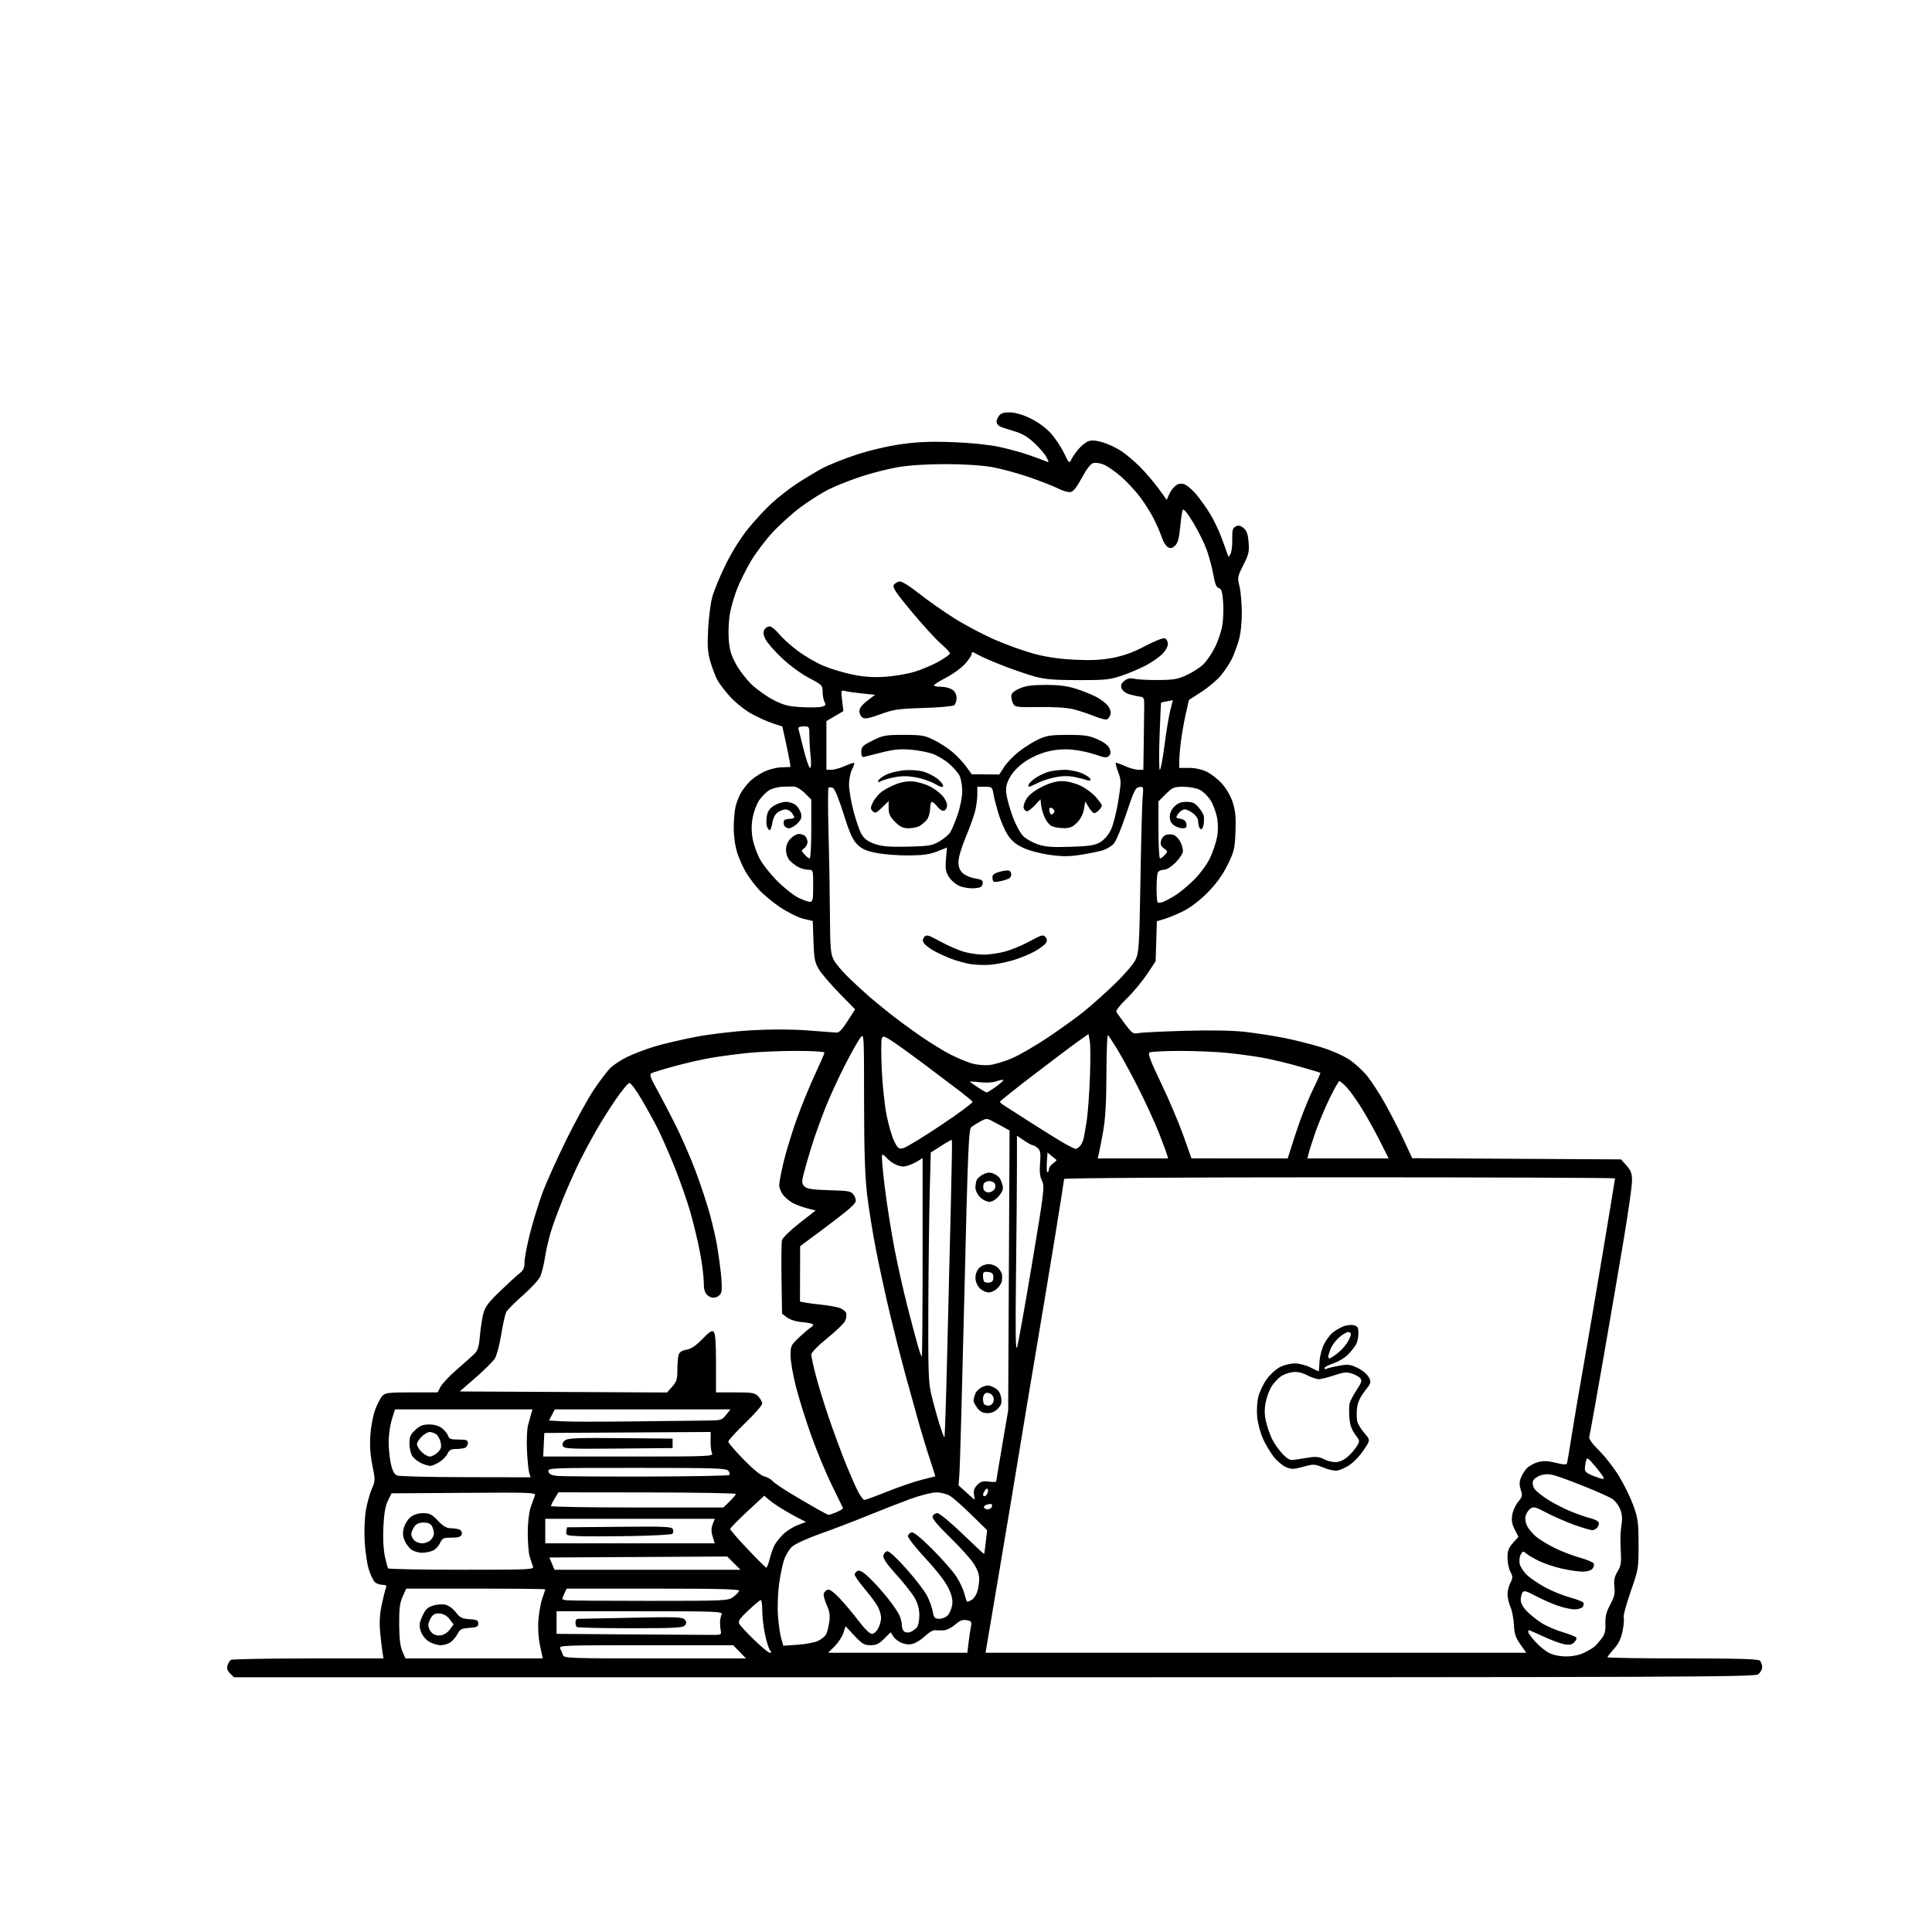 <svg version="1.1" xmlns="http://www.w3.org/2000/svg" xmlns:xlink="http://www.w3.org/1999/xlink" width="1024" height="1024" viewBox="0 0 1024 1024"><path stroke="none" fill="black" fill-rule="evenodd" d="M526.777,889.0L124.0,889.0L121.949,886.949C120.512,885.512 120.103,884.24 120.584,882.699C120.961,881.489 121.771,880.169 122.385,879.765C122.998,879.361 141.445,879.024 163.378,879.015L203.256,879.0L202.657,875.25C202.328,873.188 201.778,868.35 201.436,864.5C201.02,859.826 201.314,855.174 202.32,850.5C203.149,846.65 204.14,842.712 204.521,841.75C205.071,840.361 204.691,840.0 202.678,840.0C201.284,840.0 199.447,839.304 198.596,838.454C197.746,837.603 196.321,834.565 195.43,831.704C194.539,828.842 193.57,822.175 193.278,816.89C192.97,811.333 193.25,804.373 193.942,800.39C194.599,796.6 196.008,791.527 197.072,789.116C198.93,784.905 198.941,784.41 197.37,776.653C196.239,771.072 195.91,766.068 196.306,760.458C196.621,755.994 197.782,749.964 198.886,747.058C199.99,744.153 201.662,740.926 202.602,739.888C204.119,738.211 205.854,738.0 218.129,738.0L231.949,738.0L233.462,735.073C234.295,733.463 237.984,729.526 241.66,726.323C245.337,723.12 249.542,719.372 251.006,717.993C253.244,715.885 253.777,714.313 254.353,708.109C254.73,704.051 255.541,698.738 256.154,696.301C257.043,692.77 258.814,690.379 264.885,684.509C269.073,680.46 273.738,676.181 275.25,675.001C277.396,673.326 278,672.015 278.0,669.034C278.0,666.933 279.295,660.103 280.879,653.857C282.462,647.611 285.406,638.0 287.422,632.5C289.437,627.0 295.167,614.231 300.155,604.124C305.143,594.017 311.695,582.092 314.714,577.624C317.733,573.156 321.544,568.092 323.182,566.37C324.819,564.649 328.944,561.883 332.347,560.223C335.751,558.564 342.352,556.058 347.018,554.654C351.683,553.251 361.392,550.969 368.593,549.583C375.855,548.186 388.848,546.637 397.768,546.105C408.083,545.489 418.776,545.493 427.586,546.113C435.141,546.645 442.198,547.175 443.268,547.29C444.668,547.441 446.335,545.741 449.213,541.226L453.212,534.953L444.856,526.428C440.26,521.74 435.378,516.018 434.008,513.714C431.859,510.1 431.465,508.052 431.15,498.836L430.784,488.148L425.79,486.95C423.035,486.289 417.502,483.549 413.45,480.838C409.409,478.136 404.235,473.804 401.951,471.212C399.667,468.621 396.636,464.518 395.214,462.097C393.793,459.675 391.801,455.18 390.788,452.108C389.679,448.746 388.925,443.49 388.895,438.905C388.868,434.716 389.367,429.351 390.004,426.984C390.642,424.617 391.883,421.515 392.764,420.09C393.644,418.666 395.52,416.221 396.932,414.657C398.344,413.093 401.659,410.712 404.298,409.365C407.126,407.923 411.129,406.832 414.046,406.709L418.996,406.5L418.431,403.0C418.121,401.075 417.141,396.247 416.255,392.271L414.644,385.043L409.572,383.391C406.782,382.483 401.707,380.196 398.294,378.309C394.881,376.421 389.798,372.371 386.997,369.307C384.197,366.243 381.068,362.094 380.045,360.088C379.021,358.081 377.409,353.774 376.461,350.515C375.094,345.81 374.857,342.317 375.31,333.545C375.624,327.47 376.607,319.8 377.493,316.5C378.38,313.2 381.523,305.55 384.478,299.5C387.731,292.839 392.449,285.274 396.437,280.323C400.06,275.826 405.831,269.605 409.262,266.5C412.693,263.394 418.528,258.858 422.229,256.42C425.929,253.981 431.807,250.419 435.289,248.505C438.772,246.591 447.048,243.243 453.679,241.065C460.929,238.684 470.475,236.44 477.619,235.437C486.566,234.181 493.328,233.911 505.0,234.345C514.316,234.691 524.091,235.688 529.5,236.842C534.45,237.898 541.65,239.867 545.5,241.217C549.35,242.568 553.333,244.037 554.351,244.482C556.097,245.245 556.116,245.125 554.688,242.364C553.856,240.754 550.952,237.358 548.234,234.816C544.65,231.463 541.675,229.727 537.397,228.489C534.154,227.552 530.825,226.447 530.0,226.035C529.175,225.623 528.374,224.65 528.221,223.873C528.068,223.097 528.594,221.57 529.391,220.481C530.49,218.978 531.937,218.523 535.384,218.595C538.32,218.656 542.222,219.819 546.411,221.882C550.386,223.839 554.515,226.897 557.082,229.787C559.385,232.379 562.495,237.068 563.994,240.206C566.525,245.507 566.791,245.754 567.736,243.679C568.296,242.451 570.007,239.957 571.538,238.137C573.07,236.317 575.439,234.403 576.804,233.884C578.532,233.228 580.842,233.394 584.412,234.431C587.232,235.251 591.677,237.338 594.29,239.069C596.903,240.8 601.426,244.619 604.34,247.557C607.255,250.495 611.612,255.608 614.023,258.918L618.407,264.938L619.567,262.219C620.205,260.724 621.635,258.691 622.746,257.701C624.148,256.452 625.564,256.103 627.379,256.559C628.817,256.92 631.805,259.378 634.018,262.022C636.232,264.666 639.591,269.399 641.483,272.542C643.375,275.684 646.033,281.235 647.39,284.877C648.746,288.52 650.144,292.4 650.495,293.5C651.116,295.441 651.166,295.445 652.195,293.611C652.778,292.572 653.196,289.101 653.123,285.898C653.015,281.106 653.33,279.894 654.903,279.052C656.358,278.273 657.35,278.463 659.061,279.848C660.774,281.235 661.42,283.025 661.781,287.378C662.195,292.363 661.844,293.897 659.012,299.477C655.906,305.596 655.819,306.078 656.965,310.854C657.623,313.597 658.174,319.868 658.19,324.79C658.207,330.334 657.571,335.964 656.517,339.589C655.582,342.807 653.903,347.253 652.788,349.47C651.672,351.686 649.158,355.473 647.202,357.885C645.245,360.297 640.611,364.233 636.903,366.631L630.162,370.992L628.535,378.148C627.639,382.083 626.492,388.498 625.984,392.402C625.477,396.306 625.048,401.188 625.031,403.25L625.0,407.0L630.184,407.0C633.394,407 637.008,407.794 639.673,409.084C642.04,410.23 645.718,413.145 647.845,415.561C650.104,418.127 652.443,422.278 653.47,425.543C654.803,429.78 655.132,433.499 654.834,440.928C654.475,449.869 654.105,451.402 650.604,458.487C647.98,463.795 644.669,468.382 640.134,472.992C636.14,477.05 631.112,480.935 627.5,482.753C624.2,484.414 619.626,486.334 617.335,487.019L613.17,488.266L612.835,498.883L612.5,509.5L607.827,516.5C605.257,520.35 600.422,526.135 597.083,529.355C593.573,532.74 591.299,535.693 591.693,536.355C592.067,536.985 594.173,539.901 596.372,542.836C600.032,547.721 600.63,548.121 603.435,547.56C605.121,547.224 616.205,546.678 628.067,546.347C642.114,545.956 653.273,546.16 660.067,546.933C665.805,547.585 675.0,549.008 680.5,550.095C686.0,551.182 694.839,553.404 700.143,555.032C705.896,556.798 712.019,559.506 715.322,561.746C718.368,563.811 722.67,567.789 724.884,570.586C727.098,573.383 731.292,579.91 734.204,585.09C737.117,590.271 741.525,598.865 744.0,604.19L748.5,613.87L803.833,614.185L859.165,614.5L862.083,617.766C864.456,620.422 865,621.936 865,625.881C865,628.549 863.01,642.604 860.579,657.116C858.147,671.627 853.183,700.6 849.548,721.5C845.913,742.4 842.688,760.315 842.382,761.311C841.987,762.598 843.518,764.806 847.663,768.93C850.873,772.124 855.661,778.333 858.301,782.726C860.942,787.12 864.302,794.042 865.769,798.108C868.132,804.659 868.44,806.979 868.468,818.5C868.499,831.252 868.419,831.733 864.253,843.677C861.918,850.374 860.268,856.534 860.587,857.366C860.906,858.197 860.638,861.425 859.992,864.537C859.165,868.524 857.81,871.311 855.409,873.969C853.534,876.045 852,878.025 852.0,878.371C852.0,878.717 869.91,879.0 891.8,879.0C921.422,879.0 931.907,879.307 932.8,880.2C933.46,880.86 934,882.409 934,883.643C934,884.877 933,886.587 931.777,887.443C929.775,888.846 889.704,889.0 526.777,889.0zM251.279,879.0L287.659,879.0L286.237,872.25C285.347,868.026 285.025,862.867 285.377,858.463C285.686,854.592 286.627,849.473 287.469,847.087C288.311,844.701 289.0,842.58 289.0,842.374C289.0,842.168 272.418,842.0 252.152,842.0L215.304,842.0L213.402,846.226C211.901,849.56 211.515,852.673 211.569,860.976C211.618,868.373 212.123,872.614 213.268,875.25L214.898,879.0L251.279,879.0zM347.165,879.0L395.392,879.0L392.0,875.5L388.608,872.0L342.295,872.0C298.499,872.0 296.034,872.095 296.919,873.75C297.433,874.712 298.098,876.288 298.396,877.25C298.902,878.885 302.107,879.0 347.165,879.0zM830.0,877.934C833.414,877.948 837.017,877.227 839.5,876.033C841.7,874.975 844.186,873.523 845.023,872.805C845.861,872.087 847.569,870.177 848.817,868.56C850.573,866.285 851.047,864.473 850.907,860.56C850.77,856.714 851.379,854.3 853.444,850.5C855.623,846.491 856.063,844.608 855.666,841.0C855.286,837.549 855.667,835.692 857.3,833.035C858.943,830.36 859.359,828.306 859.123,824.035C858.954,820.991 858.831,816.925 858.848,815.0C858.865,813.075 859.171,809.668 859.528,807.429C859.956,804.736 859.666,802.137 858.672,799.756C857.844,797.776 855.982,795.379 854.534,794.431C853.086,793.482 846.494,790.531 839.885,787.873C833.275,785.216 826.068,782.557 823.869,781.965C820.976,781.186 818.933,781.197 816.483,782.006C814.62,782.621 812.828,783.968 812.5,784.999C812.173,786.031 812.489,787.827 813.202,788.991C813.916,790.154 817.2,792.812 820.5,794.897C823.8,796.981 829.425,799.848 833.0,801.268C836.575,802.688 840.85,804.17 842.5,804.563C844.15,804.955 846.053,805.711 846.729,806.243C847.606,806.933 847.667,807.753 846.944,809.105C846.386,810.147 845.058,811.0 843.994,811.0C842.929,811.0 838.453,809.684 834.047,808.076C829.641,806.468 823.117,803.603 819.551,801.709C813.868,798.692 812.828,798.432 811.147,799.609C810.092,800.349 808.943,802.093 808.593,803.485C808.22,804.971 808.571,807.204 809.443,808.89C810.26,810.469 812.364,812.97 814.118,814.446C815.872,815.922 820.276,818.605 823.904,820.407C827.532,822.21 833.592,824.543 837.371,825.593C841.149,826.642 844.462,828.068 844.732,828.763C845.003,829.457 844.668,830.695 843.989,831.513C843.28,832.367 841.084,833.0 838.825,833.0C836.663,833.0 831.656,832.269 827.697,831.375C823.739,830.482 818.25,828.631 815.5,827.261C812.75,825.892 809.748,824.111 808.83,823.303C807.341,821.994 807.034,822.067 806.013,823.976C805.383,825.154 805.143,827.373 805.48,828.907C805.817,830.442 807.534,833.075 809.296,834.759C811.058,836.443 815.425,839.409 819.0,841.35C822.575,843.29 828.425,845.671 832.0,846.641C835.575,847.61 838.812,848.86 839.193,849.418C839.574,849.976 839.406,851.011 838.82,851.716C838.234,852.422 836.306,853.0 834.534,853.0C832.763,853.0 828.756,852.12 825.631,851.045C822.506,849.97 817.225,847.638 813.896,845.864C808.873,843.187 807.688,842.881 806.936,844.069C806.438,844.856 806.024,846.652 806.015,848.06C806.006,849.609 807.284,851.944 809.25,853.972C811.038,855.815 814.522,858.614 816.993,860.192C819.465,861.769 824.509,863.96 828.203,865.06C831.897,866.161 835.167,867.461 835.469,867.95C835.771,868.439 835.27,869.587 834.355,870.502C833.114,871.743 831.779,871.994 829.096,871.493C827.118,871.124 822.174,869.287 818.109,867.411C814.044,865.535 810.557,864.0 810.359,864.0C810.162,864.0 810.0,864.449 810.0,864.997C810.0,865.546 811.654,867.826 813.677,870.064C815.699,872.302 818.961,874.984 820.927,876.023C823.153,877.2 826.573,877.92 830.0,877.934zM408.025,876.0C408.952,876.0 408.968,875.667 408.094,874.613C407.461,873.85 406.289,870.138 405.489,866.363C404.689,862.588 404.027,856.913 404.017,853.75C404.008,850.587 403.663,848.01 403.25,848.022C402.837,848.034 399.888,850.493 396.696,853.487C391.955,857.932 391.068,859.257 391.851,860.715C392.379,861.697 395.959,865.538 399.808,869.25C403.657,872.962 407.354,876.0 408.025,876.0zM475.829,876.0L512.725,876.0L513.348,870.697C513.691,867.781 514.247,864.017 514.583,862.333C515.136,859.572 514.918,859.218 512.371,858.731C510.207,858.317 508.774,858.87 506.239,861.095C504.419,862.693 501.709,864.052 500.215,864.115C498.722,864.178 496.66,864.141 495.633,864.032C494.606,863.924 492.356,865.194 490.633,866.856C488.91,868.518 486.198,870.368 484.606,870.969C482.526,871.753 480.79,871.756 478.438,870.979C476.637,870.385 474.464,868.83 473.608,867.524L472.051,865.149L468.626,868.574C465.927,871.273 464.394,872.0 461.401,872.0C458.132,872.0 456.943,871.299 452.886,866.977L448.17,861.954L446.986,865.543C446.334,867.517 444.256,870.677 442.367,872.566L438.933,876.0L475.829,876.0zM665.656,876.0L808.959,876.0L805.817,871.543C803.299,867.971 802.627,865.936 802.428,861.293C802.292,858.107 801.465,853.827 800.591,851.782C799.716,849.737 799.0,846.677 799.0,844.982C799.0,843.287 799.687,840.573 800.526,838.95C801.893,836.306 801.893,835.694 800.526,833.05C799.687,831.427 799.0,828.059 799.0,825.565C799.0,821.975 799.604,820.356 801.902,817.784L804.804,814.536L802.831,810.668C801.36,807.785 801.027,805.8 801.523,802.866C801.888,800.701 803.307,797.601 804.675,795.975C806.895,793.336 807.043,792.659 806.051,789.654C805.242,787.205 805.239,785.5 806.037,783.394C806.64,781.802 808.086,779.482 809.251,778.239C810.417,776.995 813.101,775.511 815.216,774.942C818.104,774.164 820.446,774.258 824.614,775.32C828.592,776.333 830.269,776.417 830.53,775.617C830.732,775.003 831.844,768.425 833.003,761.0C834.162,753.575 836.867,737.6 839.015,725.5C841.164,713.4 845.864,685.867 849.461,664.316C853.057,642.765 856,624.877 856.0,624.566C856.0,624.255 790.3,624.0 710.0,624.0C626.164,624.0 564.0,624.376 564.0,624.884C564.0,625.369 562.002,638.082 559.56,653.134C557.119,668.185 552.422,696.475 549.123,716.0C545.824,735.525 541.741,760.05 540.049,770.5C538.358,780.95 533.684,808.962 529.664,832.75L522.353,876.0L665.656,876.0zM233.527,871.996C231.862,871.994 229.084,871.129 227.353,870.074C225.462,868.921 223.74,866.743 223.039,864.617C222.045,861.607 222.163,860.419 223.83,856.652C225.371,853.169 226.557,851.971 229.397,851.034C231.383,850.379 234.361,850.14 236.015,850.503C237.742,850.883 240.117,852.598 241.591,854.53C243.766,857.382 244.874,857.943 248.829,858.198C252.733,858.45 253.5,858.829 253.5,860.5C253.5,862.177 252.732,862.549 248.747,862.805C244.666,863.067 243.784,863.517 242.503,865.994C241.683,867.581 240.009,869.581 238.783,870.439C237.558,871.298 235.193,871.998 233.527,871.996zM422.931,871.742C427.2,871.45 432.099,870.483 433.817,869.595C435.535,868.706 437.36,867.196 437.872,866.24C438.384,865.283 439.116,862.413 439.498,859.863C440.038,856.259 439.736,854.191 438.14,850.583C437.01,848.029 436.326,845.313 436.62,844.547C436.914,843.781 437.837,842.893 438.671,842.573C439.655,842.195 441.925,843.836 445.135,847.245C447.856,850.135 452.376,855.538 455.179,859.25C458.224,863.284 461.014,866.0 462.112,866.0C463.134,866.0 464.625,864.692 465.474,863.05C466.313,861.427 467.0,858.93 467.0,857.5C467.0,856.07 466.256,853.461 465.347,851.7C464.438,849.94 461.288,845.662 458.347,842.193C455.406,838.724 453.0,835.285 453.0,834.55C453.0,833.815 453.755,832.924 454.678,832.57C455.844,832.123 457.854,833.389 461.258,836.713C463.953,839.346 468.281,844.2 470.874,847.5C473.467,850.8 476.131,854.759 476.794,856.297C477.457,857.835 478.0,860.143 478.0,861.425C478.0,862.706 478.562,864.208 479.25,864.762C479.944,865.322 481.405,865.426 482.535,864.997C483.654,864.572 485.19,863.476 485.949,862.561C486.737,861.613 487.301,858.779 487.264,855.958C487.22,852.555 486.407,849.664 484.652,846.669C483.25,844.278 478.908,838.803 475.003,834.503C470.152,829.163 467.997,826.026 468.201,824.603C468.365,823.458 469.246,822.378 470.158,822.205C471.212,822.004 474.97,825.433 480.481,831.622C485.246,836.975 490.177,843.412 491.437,845.927C492.696,848.442 494.034,852.188 494.409,854.25C495.005,857.528 495.443,858.0 497.89,858.0C499.43,858.0 501.454,857.156 502.388,856.124C503.322,855.092 504.343,852.659 504.659,850.717C505.074,848.16 504.55,845.712 502.76,841.843C501.237,838.551 496.571,832.496 490.605,826.071C485.26,820.315 481.057,814.944 481.223,814.083C481.388,813.225 482.292,812.375 483.232,812.194C484.312,811.986 488.365,815.299 494.231,821.182C499.34,826.307 504.999,832.746 506.807,835.492C508.614,838.237 510.575,842.399 511.165,844.742C511.755,847.084 512.439,849.0 512.684,849.0C512.93,849.0 513.955,848.559 514.961,848.021C515.967,847.483 517.287,845.616 517.895,843.872C518.503,842.128 519.0,838.991 519.0,836.901C519.0,834.286 518.01,831.633 515.827,828.399C514.082,825.814 508.389,819.542 503.176,814.463C496.463,807.922 493.879,804.757 494.318,803.614C494.658,802.726 495.792,802.0 496.837,802.0C497.894,802.0 503.782,806.849 510.107,812.928C516.36,818.939 521.544,823.776 521.626,823.678C521.708,823.58 522.094,820.692 522.485,817.26L523.194,811.02L514.847,802.846C510.256,798.351 505.15,793.848 503.5,792.84C501.85,791.832 498.61,791.006 496.3,791.004C493.989,791.002 487.914,792.52 482.8,794.378C477.685,796.237 467.425,800.237 460.0,803.269C452.575,806.3 441.1,810.691 434.5,813.025C427.713,815.425 421.325,818.359 419.795,819.779C418.307,821.159 416.405,824.299 415.567,826.757C414.73,829.215 413.526,835.113 412.893,839.863C412.26,844.613 412.012,852.1 412.342,856.5C412.672,860.9 413.444,866.249 414.056,868.387L415.17,872.274L422.931,871.742zM233.35,866.799C235.178,866.614 237.081,865.452 238.346,863.75L240.391,861.0L238.346,858.25C237.05,856.506 235.184,855.388 233.247,855.194C230.984,854.967 229.778,855.479 228.596,857.166C227.718,858.42 227.0,860.322 227.0,861.394C227.0,862.466 227.765,864.187 228.699,865.22C229.798,866.434 231.441,866.992 233.35,866.799zM379.0,866.534C381.973,866.505 382.433,866.199 382.058,864.5C381.815,863.4 381.622,861.375 381.63,860.0C381.637,858.625 381.997,856.712 382.429,855.75C383.17,854.098 380.746,854.0 339.107,854.0L295.0,854.0L295.0,859.989L295.0,865.977L335.25,866.273C357.387,866.435 377.075,866.553 379.0,866.534zM334.044,863.0C318.803,863.0 306.033,862.7 305.667,862.333C305.3,861.967 305.0,860.842 305.0,859.833C305.0,858.825 305.562,858.005 306.25,858.011C306.938,858.017 319.682,857.761 334.571,857.443C358.4,856.933 361.798,857.052 362.944,858.432C363.984,859.686 363.996,860.3 363.0,861.5C361.948,862.767 357.456,863.0 334.044,863.0zM344.185,848.494C384.675,848.488 385.948,848.429 388.622,846.433C390.135,845.303 391.552,843.843 391.77,843.189C392.073,842.282 381.284,842.0 346.244,842.0L300.321,842.0L299.161,844.547C298.522,845.948 298.0,847.267 298.0,847.478C298.0,847.688 299.012,848.005 300.25,848.18C301.488,848.356 321.258,848.497 344.185,848.494zM244.666,832.0C280.984,832.0 283.173,831.899 282.499,830.25C282.105,829.288 281.315,826.925 280.743,825.0C280.172,823.075 279.71,817.45 279.718,812.5C279.727,807.152 280.347,801.674 281.246,799.0C282.079,796.525 283.089,793.707 283.491,792.738C284.184,791.071 282.163,790.99 245.862,791.238L207.5,791.5L205.59,795.412C204.252,798.153 203.537,802.3 203.202,809.256C202.909,815.342 203.208,821.377 203.976,824.844C204.664,827.955 205.428,830.837 205.673,831.25C205.918,831.663 223.465,832.0 244.666,832.0zM343.185,832.0L392.467,832.0L388.957,828.49L385.447,824.98L338.308,825.24L291.17,825.5L292.537,828.75L293.903,832.0L343.185,832.0zM406.131,830.896C406.478,830.953 407.29,828.907 407.934,826.349C408.578,823.791 409.724,820.501 410.48,819.038C411.237,817.575 413.316,814.951 415.101,813.206C416.885,811.461 420.339,809.272 422.776,808.341L427.207,806.649L423.353,804.718C421.234,803.656 417.25,801.405 414.5,799.716C411.75,798.027 408.512,795.77 407.304,794.7L405.109,792.754L396.069,801.127C391.097,805.732 387.023,809.909 387.015,810.408C387.007,810.908 391.163,815.699 396.25,821.055C401.337,826.411 405.784,830.839 406.131,830.896zM223.675,823.0C221.899,823.0 219.397,822.266 218.117,821.369C216.836,820.472 215.181,818.283 214.438,816.505C213.439,814.115 213.345,812.334 214.078,809.681C214.623,807.706 216.239,805.171 217.669,804.045C219.31,802.755 221.754,802.0 224.29,802.0C227.679,802.0 228.907,802.628 232.115,806.0C235.037,809.072 236.683,810.004 239.21,810.015C241.019,810.024 243.128,810.428 243.896,810.914C244.663,811.4 245.015,812.519 244.677,813.399C244.232,814.558 242.742,815.0 239.275,815.0C234.975,815.0 234.36,815.29 233.228,817.847C232.535,819.412 230.829,821.212 229.437,821.847C228.045,822.481 225.452,823.0 223.675,823.0zM223.743,818.0C225.173,818.0 227.165,817.255 228.171,816.345C229.177,815.435 230.0,813.83 230.0,812.779C230.0,811.728 229.534,809.998 228.965,808.934C228.252,807.603 226.868,807.0 224.522,807.0C222.133,807.0 220.648,807.665 219.557,809.223C218.701,810.445 218.0,812.213 218.0,813.151C218.0,814.089 218.707,815.564 219.571,816.429C220.436,817.293 222.313,818.0 223.743,818.0zM333.906,818.0L378.813,818.0L377.716,814.425C376.918,811.825 376.919,810.052 377.722,807.925L378.826,805.0L333.913,805.0L289.0,805.0L289.0,811.5L289.0,818.0L333.906,818.0zM335.0,814.133C323.725,814.335 311.209,814.367 307.186,814.205C300.291,813.927 299.891,813.784 300.186,811.705L300.5,809.5L328.275,809.234C352.848,808.999 356.121,809.151 356.658,810.551C356.992,811.422 356.868,812.501 356.383,812.95C355.897,813.398 346.275,813.931 335.0,814.133zM439.128,802.9C439.473,802.955 441.417,802.306 443.447,801.458C445.477,800.609 446.972,799.597 446.768,799.208C446.564,798.818 443.878,793.325 440.8,787.0C437.722,780.675 432.873,768.985 430.026,761.023C427.178,753.06 423.532,741.442 421.924,735.205C420.316,728.968 419.0,721.445 419.0,718.487C419.0,713.392 419.24,712.884 423.586,708.805C426.108,706.437 428.808,704.14 429.586,703.7C430.364,703.26 431.0,702.529 431.0,702.074C431.0,701.62 428.506,701.041 425.459,700.788C422.052,700.506 418.873,699.55 417.209,698.308L414.5,696.287L414.216,677.893C414.059,667.777 414.175,658.51 414.472,657.299C414.77,656.088 418.907,652.057 423.666,648.341L432.319,641.585L427.91,640.454C425.484,639.832 422.077,638.585 420.338,637.682C418.599,636.779 416.237,634.845 415.088,633.385C413.94,631.925 413.001,629.553 413.001,628.115C413.002,626.677 414.111,620.923 415.467,615.33C416.822,609.736 419.992,599.474 422.511,592.524C425.03,585.574 429.321,575.125 432.046,569.305C434.771,563.484 437.0,558.334 437.0,557.861C437.0,557.387 430.298,557.0 422.106,557.0C413.914,557 402.552,557.467 396.856,558.038C391.16,558.609 382.45,559.75 377.5,560.575C372.55,561.399 363.539,563.43 357.476,565.088C351.413,566.746 345.88,568.456 345.181,568.888C344.221,569.481 344.785,571.243 347.485,576.087C349.451,579.614 353.916,588.125 357.409,595.0C360.901,601.875 366.026,613.575 368.797,621.0C371.568,628.425 374.974,638.775 376.367,644.0C377.759,649.225 379.39,656.311 379.992,659.747C380.594,663.183 381.506,669.673 382.019,674.169C382.532,678.665 382.688,683.396 382.365,684.681C382.022,686.05 380.773,687.27 379.349,687.627C377.744,688.03 376.255,687.635 374.96,686.464C373.484,685.128 373.0,683.384 373.0,679.396C373.0,676.484 372.088,669.377 370.974,663.603C369.86,657.828 367.566,648.283 365.877,642.391C364.188,636.498 360.44,625.787 357.548,618.589C354.656,611.39 350.658,602.266 348.664,598.314C346.67,594.361 342.763,587.274 339.981,582.564C337.199,577.854 334.341,574.0 333.629,574.0C332.918,574.0 329.639,577.938 326.344,582.75C323.048,587.562 318.306,595.1 315.804,599.5C313.303,603.9 309.656,610.687 307.701,614.581C305.745,618.476 302.266,626.126 299.969,631.581C297.673,637.037 294.521,645.208 292.964,649.739C291.408,654.271 289.613,661.471 288.976,665.739C288.34,670.008 287.129,674.933 286.287,676.684C285.445,678.436 281.323,682.884 277.128,686.57C272.933,690.255 268.985,694.222 268.356,695.385C267.726,696.548 266.507,701.928 265.646,707.341C264.785,712.754 263.272,718.46 262.284,720.021C261.295,721.583 256.699,726.154 252.07,730.18L243.654,737.5L298.577,737.775L353.5,738.05L356.25,735.009C358.572,732.442 359.002,731.075 359.014,726.234C359.021,723.08 359.296,719.499 359.624,718.275C360.05,716.687 361.26,715.854 363.851,715.368C366.392,714.892 368.928,713.187 372.293,709.696C376.034,705.815 377.371,704.971 378.302,705.905C379.129,706.733 379.5,711.888 379.5,722.553L379.5,738.001L389.711,738C398.928,738 400.121,738.213 401.961,740.189C403.082,741.392 404.0,743.078 404.0,743.934C404.0,744.791 399.95,749.416 395.0,754.213C390.05,759.01 386.0,763.454 386.0,764.089C386.0,764.725 389.657,768.991 394.127,773.571C399.032,778.595 403.352,782.138 405.023,782.505C406.546,782.84 408.569,783.971 409.517,785.019C410.465,786.067 415.35,789.364 420.371,792.346C425.392,795.328 431.525,798.9 434.0,800.284C436.475,801.668 438.783,802.845 439.128,802.9zM523.5,800.0C524.26,800.0 525.179,799.52 525.541,798.933C525.904,798.347 525.964,797.631 525.675,797.342C525.387,797.054 524.21,797.116 523.061,797.481C521.911,797.846 521.229,798.562 521.544,799.072C521.86,799.582 522.74,800.0 523.5,800.0zM337.702,799.0L383.405,799.0L386.702,795.804C388.516,794.046 390.0,792.263 390.0,791.841C390.0,791.419 368.848,791.049 342.996,791.02L295.992,790.965L294,794.233C292.904,796.03 292.006,797.837 292.004,798.25C292.002,798.663 312.566,799.0 337.702,799.0zM458.117,795.0C458.712,795.0 464.22,792.991 470.356,790.536C476.492,788.081 484.66,785.281 488.506,784.313C492.353,783.345 495.588,782.528 495.696,782.497C495.805,782.466 494.565,778.488 492.941,773.657C491.318,768.826 488.449,759.39 486.566,752.687C484.682,745.984 481.542,734.65 479.586,727.5C477.631,720.35 474.193,706.85 471.945,697.5C469.698,688.15 466.347,672.85 464.498,663.5C462.65,654.15 460.432,640.425 459.57,633.0C458.431,623.195 457.996,609.648 457.979,583.5C457.956,547.647 457.948,547.51 456.01,550.0C454.941,551.375 451.388,557.675 448.117,564.0C444.845,570.325 440.158,580.484 437.702,586.575C435.246,592.666 431.854,602.116 430.165,607.575C428.475,613.034 426.56,619.672 425.909,622.326C424.878,626.524 424.942,627.371 426.395,628.826C427.718,630.151 430.462,630.57 439.567,630.837C450.366,631.153 451.162,631.318 452.614,633.533C453.563,634.982 453.839,636.449 453.33,637.333C452.873,638.126 450.656,640.288 448.402,642.137C446.148,643.987 439.756,648.875 434.198,653.0L424.093,660.5L424.046,675.171L424.0,689.841L426.75,690.38C428.262,690.677 432.2,691.198 435.5,691.538C438.8,691.879 442.941,692.6 444.702,693.141C446.463,693.681 448.165,694.944 448.483,695.947C448.801,696.95 448.559,698.834 447.945,700.135C447.331,701.436 443.042,705.566 438.415,709.313C433.417,713.359 430.0,716.868 430.0,717.954C430.0,718.959 431.094,723.993 432.432,729.141C433.769,734.288 436.867,744.35 439.316,751.5C441.765,758.65 445.631,769.149 447.908,774.832C450.186,780.514 453.171,787.376 454.541,790.082C455.912,792.787 457.521,795.0 458.117,795.0zM516.577,794.959C516.619,794.982 516.462,793.695 516.228,792.099C515.926,790.043 516.447,788.553 518.017,786.983C519.791,785.209 521.006,784.872 524.116,785.289C526.252,785.575 528.011,785.515 528.026,785.155C528.04,784.795 529.469,776.175 531.203,766.0L534.355,747.5L534.725,673.327L535.095,599.155L532.297,597.628C530.759,596.788 528.019,595.311 526.208,594.345C523.07,592.672 522.767,592.672 519.708,594.344C517.944,595.309 515.768,596.648 514.873,597.319C513.421,598.409 513.019,607.997 511.133,686.52C509.971,734.909 508.801,777.374 508.535,780.886L508.05,787.272L512.275,791.095C514.599,793.198 516.535,794.936 516.577,794.959zM521.893,793.0C522.384,793.0 523.07,792.261 523.417,791.357C523.763,790.453 523.787,789.454 523.469,789.136C523.151,788.818 522.473,789.22 521.961,790.029C521.449,790.838 521.024,791.837 521.015,792.25C521.007,792.663 521.402,793.0 521.893,793.0zM849.25,783.88C849.663,783.946 849.99,783.663 849.978,783.25C849.967,782.837 847.99,780.152 845.587,777.281C841.573,772.488 841.168,772.244 840.622,774.281C840.295,775.502 840.021,777.414 840.014,778.531C840.004,780.008 841.159,780.998 844.25,782.161C846.587,783.04 848.837,783.814 849.25,783.88zM246.867,782.937L281.233,783.0L280.514,780.75C280.119,779.513 279.579,774.225 279.313,769.0C279.048,763.775 279.289,757.7 279.848,755.5C280.407,753.3 281.172,750.487 281.549,749.25L282.233,747.0L245.799,747.0L209.365,747.0L207.683,752.338C206.757,755.274 206.0,760.639 206.0,764.262C206.0,767.884 206.538,773.179 207.196,776.028C208.025,779.62 209.022,781.465 210.446,782.041C211.576,782.499 227.965,782.902 246.867,782.937zM343.167,782.595C366.634,782.542 386.161,782.173 386.56,781.774C386.959,781.375 386.716,780.362 386.02,779.524C384.919,778.198 378.615,778.0 337.471,778.0C291.088,778.0 290.197,778.037 290.697,779.949C291.089,781.448 292.282,781.99 295.853,782.295C298.409,782.512 319.7,782.648 343.167,782.595zM709.0,779.39C707.576,779.7 704.349,779.05 701.5,777.879C696.72,775.914 696.246,775.894 690.737,777.42C685.75,778.801 684.529,778.83 681.673,777.637C679.857,776.878 676.931,774.438 675.17,772.215C673.409,769.991 670.851,765.732 669.486,762.75C668.121,759.768 666.72,754.61 666.372,751.288C666.004,747.761 666.231,743.22 666.92,740.374C667.568,737.693 669.601,733.438 671.438,730.917C673.275,728.396 676.515,725.487 678.639,724.452C680.762,723.417 684.3,722.598 686.5,722.631C688.7,722.664 692.413,723.669 694.75,724.866C697.087,726.062 699.018,726.919 699.04,726.77C699.062,726.622 699.219,724.25 699.39,721.5C699.561,718.75 700.656,714.63 701.822,712.345C702.989,710.059 705.063,707.309 706.431,706.233C707.799,705.157 710.278,703.713 711.94,703.025C713.601,702.337 716.095,702.058 717.481,702.406C719.581,702.933 720.0,703.628 720.0,706.585C720.0,708.535 719.496,711.114 718.88,712.316C718.264,713.517 716.386,715.952 714.706,717.728C713.026,719.503 709.48,721.676 706.826,722.558C704.172,723.439 702.0,724.601 702.0,725.139C702.0,725.678 702.424,725.856 702.942,725.536C703.46,725.216 706.411,724.486 709.5,723.915C714.487,722.993 715.615,723.119 719.585,725.041C722.073,726.245 724.692,728.437 725.492,729.984C726.857,732.624 726.75,732.993 723.343,737.365C720.862,740.55 719.603,743.339 719.256,746.424C718.979,748.875 719.04,752.025 719.391,753.422C719.742,754.82 721.4,757.525 723.076,759.433C725.756,762.486 725.977,763.179 724.916,765.202C724.253,766.466 722.409,769.161 720.817,771.192C719.226,773.223 716.478,775.775 714.712,776.864C712.945,777.953 710.375,779.09 709.0,779.39zM228.0,776.957C227.175,776.938 225.095,776.31 223.378,775.563C221.661,774.816 219.524,773.158 218.628,771.88C217.726,770.592 217.0,767.604 217.0,765.179C217.0,761.572 217.546,760.292 220.106,757.901C222.527,755.64 224.151,755.0 227.471,755.0C230.234,755.0 232.635,755.712 234.306,757.026C235.723,758.14 237.164,759.94 237.508,761.026C238.02,762.64 239.035,763.0 243.067,763.0C247.24,763.0 248.0,763.292 248.0,764.893C248.0,765.934 247.288,767.059 246.418,767.393C245.548,767.727 243.37,768.0 241.579,768.0C239.073,768.0 238.058,768.578 237.181,770.502C236.554,771.879 234.569,773.902 232.77,774.999C230.972,776.095 228.825,776.977 228.0,776.957zM707.673,774.96C709.707,774.986 712.002,774.028 714.064,772.293C715.834,770.804 718.088,768.259 719.074,766.638C720.842,763.73 720.831,763.646 718.259,760.273C716.431,757.876 715.519,755.249 715.206,751.474C714.961,748.514 715.022,745.05 715.341,743.776C715.661,742.502 717.338,739.323 719.068,736.711C721.578,732.922 721.974,731.673 721.027,730.532C720.374,729.746 718.346,728.609 716.52,728.007C713.797,727.108 712.111,727.278 707.132,728.956C703.794,730.08 700.131,731.0 698.992,731.0C697.852,731.0 695.06,730.051 692.787,728.892C689.895,727.416 687.529,726.934 684.905,727.286C682.843,727.562 680.043,728.624 678.683,729.644C677.323,730.665 675.282,732.85 674.148,734.5C673.014,736.15 671.579,739.862 670.96,742.75C670.148,746.538 670.132,749.386 670.902,752.979C671.489,755.717 672.91,759.957 674.059,762.401C675.207,764.845 677.752,768.497 679.712,770.516C682.875,773.772 683.685,774.121 686.889,773.603C688.875,773.283 692.343,772.74 694.596,772.398C697.426,771.967 699.589,772.261 701.596,773.347C703.193,774.212 705.928,774.938 707.673,774.96zM227.766,772.0C228.787,772.0 230.652,771.041 231.91,769.869C233.709,768.193 234.067,767.071 233.585,764.619C233.249,762.904 232.218,760.938 231.295,760.25C230.373,759.562 228.783,759.0 227.763,759.0C226.744,759.0 224.805,760.105 223.455,761.455C222.105,762.805 221.0,764.625 221.0,765.5C221.0,766.375 222.105,768.195 223.455,769.545C224.805,770.895 226.745,772.0 227.766,772.0zM333.059,772.0C375.715,772.0 378.168,771.903 377.379,770.25C376.92,769.288 376.58,766.358 376.624,763.74L376.703,758.979L332.602,759.24L288.5,759.5L288.202,765.75L287.905,772.0L333.059,772.0zM327.725,767.765C301.686,768.006 298.888,767.873 298.312,766.371C297.918,765.343 298.389,764.189 299.55,763.34C301.052,762.241 306.894,762.022 328.962,762.235L356.5,762.5L356.5,765.0L356.5,767.5L327.725,767.765zM500.575,761.758C500.798,761.535 501.449,741.811 502.021,717.927C502.593,694.042 503.459,658.75 503.945,639.5C504.431,620.25 504.691,604.362 504.523,604.193C504.356,604.023 501.767,605.454 498.77,607.371L493.321,610.856L492.767,632.178C492.462,643.905 492.132,671.064 492.033,692.53C491.883,725.369 492.111,732.665 493.469,738.523C494.357,742.353 496.228,749.238 497.627,753.824C499.026,758.41 500.353,761.981 500.575,761.758zM334.0,753.385C349.675,753.184 367.0,752.991 372.5,752.955C382.343,752.89 382.536,752.843 384.826,749.945L387.152,747.0L340.602,747.0L294.051,747.0L292.523,749.956L290.994,752.912L298.247,753.331C302.236,753.562 318.325,753.586 334.0,753.385zM523.398,749.0C521.075,749.0 519.553,748.247 518.073,746.365C516.933,744.916 516.0,743.145 516.0,742.43C516.0,741.715 516.412,740.046 516.916,738.721C517.42,737.396 519.173,735.757 520.813,735.077C523.294,734.05 524.308,734.108 526.852,735.424C529.089,736.58 530.089,737.959 530.577,740.558C531.119,743.45 530.816,744.567 528.947,746.556C527.425,748.177 525.555,749.0 523.398,749.0zM524.099,745.0C525.071,745.0 526.167,744.05 526.535,742.888C526.956,741.563 526.637,740.209 525.68,739.252C524.841,738.413 523.445,737.999 522.578,738.332C521.71,738.665 521.0,740.001 521.0,741.302C521.0,742.603 521.3,743.967 521.667,744.333C522.033,744.7 523.128,745.0 524.099,745.0zM704.656,720.0C705.016,720.0 706.855,718.823 708.741,717.384C710.627,715.945 713.03,713.358 714.081,711.634C715.133,709.91 715.994,707.938 715.996,707.25C715.998,706.562 715.36,706.0 714.577,706.0C713.794,706.0 711.708,707.216 709.941,708.703C708.174,710.19 706.114,712.876 705.364,714.671C704.614,716.467 704.0,718.4 704.0,718.968C704.0,719.536 704.295,720.0 704.656,720.0zM488.571,719.0C488.807,719.0 489.0,695.323 489.0,666.385L489.0,613.77L486.75,615.219C485.512,616.017 483.118,617.142 481.43,617.72C479.12,618.51 477.553,618.432 475.103,617.401C473.312,616.648 471.02,615.012 470.009,613.766C468.999,612.52 467.886,611.784 467.537,612.132C467.188,612.48 467.815,620.13 468.931,629.132C470.046,638.134 472.339,652.7 474.026,661.5C475.714,670.3 478.895,684.475 481.095,693.0C483.296,701.525 485.782,710.862 486.619,713.75C487.457,716.638 488.335,719.0 488.571,719.0zM539.092,714.023C539.688,712.11 543.248,692.192 547.004,669.759C553.45,631.264 553.747,628.799 552.289,625.877C551.177,623.649 550.887,621 551.253,616.437C551.667,611.285 551.441,609.804 550.052,608.547C549.112,607.696 547.92,607.0 547.403,607.0C546.887,607.0 544.785,605.859 542.732,604.464L539.0,601.928L538.999,618.214C538.998,627.171 538.775,653.175 538.503,676.0C538.138,706.628 538.292,716.589 539.092,714.023zM524.0,685.0C522.522,685.0 520.387,683.976 519.174,682.686C517.881,681.309 517.0,679.08 517.0,677.186C517.0,675.333 517.837,673.163 519.0,672.0C520.111,670.889 522.333,670.0 524.0,670.0C525.667,670.0 527.889,670.889 529.0,672.0C530.1,673.1 531.053,674.788 531.118,675.75C531.184,676.712 531.145,678.175 531.032,679.0C530.919,679.825 529.887,681.513 528.739,682.75C527.586,683.993 525.464,685.0 524.0,685.0zM524.459,679.792C525.891,679.587 526.5,678.755 526.5,677.0C526.5,675.016 525.932,674.435 523.75,674.184C521.426,673.916 521.0,674.239 521.0,676.267C521.0,677.587 521.319,678.986 521.709,679.376C522.099,679.765 523.336,679.953 524.459,679.792zM524.366,637.0C523.015,637.0 520.805,635.895 519.455,634.545C518.105,633.195 517.0,630.982 517.0,629.627C517.0,628.272 517.28,626.435 517.621,625.545C517.963,624.654 519.513,623.269 521.065,622.466C523.013,621.459 524.615,621.283 526.235,621.899C527.526,622.39 529.064,623.401 529.653,624.146C530.242,624.891 531.011,626.703 531.362,628.173C531.844,630.193 531.366,631.6 529.411,633.923C527.814,635.821 525.881,637.0 524.366,637.0zM523.846,632.0C524.896,632.0 526.268,631.382 526.895,630.627C527.522,629.871 527.754,628.521 527.41,627.627C527.067,626.732 525.695,626.0 524.362,626.0C523.028,626.0 521.678,626.675 521.362,627.5C521.045,628.325 521.045,629.675 521.362,630.5C521.678,631.325 522.796,632.0 523.846,632.0zM555.25,621.348C555.663,621.092 556.0,620.259 556.0,619.498C556.0,618.736 556.985,617.423 558.19,616.58C559.394,615.736 560.181,614.918 559.94,614.762C559.698,614.606 558.531,613.666 557.346,612.672L555.193,610.865L554.846,616.339C554.656,619.35 554.837,621.604 555.25,621.348zM600.459,614.0L619.135,614.0L618.468,611.75C618.101,610.513 616.21,605.45 614.266,600.5C612.321,595.55 607.817,585.65 604.256,578.5C600.695,571.35 595.558,561.8 592.841,557.278C590.123,552.756 587.585,548.862 587.2,548.624C586.815,548.387 586.467,557.712 586.428,569.346C586.375,584.732 585.887,593.088 584.636,599.992C583.69,605.213 582.662,610.5 582.35,611.742L581.783,614.0L600.459,614.0zM657.0,613.982L682.5,613.994L686.752,600.747C689.091,593.461 693.062,583.296 695.577,578.158C698.092,573.02 700.003,568.714 699.825,568.589C699.646,568.465 694.55,566.95 688.5,565.223C682.45,563.496 673.675,561.4 669.0,560.566C664.325,559.732 655.84,558.589 650.144,558.025C644.448,557.461 633.198,557.007 625.144,557.015C617.09,557.024 609.93,557.392 609.234,557.834C608.288,558.435 609.841,562.529 615.39,574.069C619.472,582.556 624.767,595.006 627.156,601.735L631.5,613.969L657.0,613.982zM714.491,614.0L736.02,614.0L731.411,604.823C728.876,599.775 724.56,592.013 721.82,587.573C719.08,583.133 715.436,578.038 713.723,576.25C712.009,574.462 710.286,573.0 709.893,573.0C709.499,573.0 707.153,577.163 704.678,582.25C702.203,587.337 698.853,595.325 697.234,600.0C695.614,604.675 693.99,609.737 693.625,611.25L692.962,614.0L714.491,614.0zM478.817,608.535C480.293,608.178 489.267,602.701 498.76,596.363C508.252,590.025 515.769,584.436 515.464,583.943C515.159,583.449 511.893,580.736 508.205,577.913C504.517,575.09 495.65,568.411 488.5,563.072C481.35,557.733 473.812,552.345 471.75,551.1C468.336,549.04 467.942,548.989 467.349,550.533C466.991,551.465 466.992,558.814 467.352,566.864C467.711,574.914 468.869,585.838 469.926,591.14C470.982,596.442 472.812,602.67 473.991,604.981C475.903,608.73 476.423,609.113 478.817,608.535zM570.179,608.956C570.552,608.98 571.528,608.33 572.347,607.51C573.166,606.691 574.09,604.778 574.399,603.26C574.708,601.742 575.427,597.575 575.996,594.0C576.565,590.425 577.316,580.278 577.664,571.451C578.013,562.624 577.988,553.75 577.609,551.731L576.921,548.06L571.71,551.733C568.845,553.753 558.288,561.691 548.25,569.374C538.212,577.056 530.0,583.607 530.0,583.93C530.0,584.254 530.788,585.023 531.75,585.639C532.712,586.255 539.816,590.803 547.536,595.746C555.255,600.688 563.355,605.673 565.536,606.822C567.716,607.971 569.805,608.931 570.179,608.956zM522.99,579.0C523.38,579.0 525.609,577.617 527.943,575.926C530.277,574.236 531.992,572.659 531.755,572.422C531.518,572.185 529.863,572.5 528.077,573.123C526.124,573.804 522.59,573.992 519.216,573.596C516.128,573.233 513.804,573.123 514.051,573.352C514.298,573.581 516.25,574.946 518.39,576.384C520.529,577.823 522.599,579.0 522.99,579.0zM524.173,564.522C526.742,564.297 532.138,562.711 536.162,560.999C540.186,559.286 548.884,554.256 555.49,549.82C562.095,545.384 570.646,539.223 574.491,536.127C578.337,533.032 585.634,526.511 590.707,521.636C595.897,516.649 600.783,510.963 601.878,508.636C603.658,504.85 603.877,501.281 604.457,466.5C604.805,445.6 605.327,425.877 605.617,422.671C606.127,417.021 606.071,416.852 603.821,417.171C601.792,417.459 600.931,419.223 596.974,431.197C594.381,439.043 591.483,445.922 590.188,447.3C588.946,448.622 586.257,450.187 584.214,450.777C582.171,451.367 576.991,452.399 572.702,453.07C566.585,454.027 563.04,454.029 556.252,453.079C551.319,452.389 545.279,450.771 542.202,449.316C538.31,447.474 536.039,445.555 534.057,442.429C532.545,440.045 530.378,435.036 529.24,431.297C528.102,427.559 526.888,422.812 526.54,420.75C525.935,417.155 525.746,417.0 521.955,417.0L518.0,417.0L518.0,421.057C518.0,423.289 517.489,427.226 516.864,429.807C516.24,432.388 513.99,438.64 511.864,443.699C509.625,449.03 508.0,454.528 508.0,456.775C508.0,459.508 508.667,461.278 510.261,462.776C511.505,463.944 514.453,465.209 516.813,465.586C520.44,466.166 521.057,466.599 520.802,468.386C520.558,470.09 519.695,470.559 516.344,470.803C514.059,470.969 510.581,470.434 508.616,469.613C506.651,468.792 504.104,466.631 502.956,464.81C501.228,462.07 500.957,460.443 501.386,455.364L501.903,449.229L496.702,451.285C492.735,452.852 489.127,453.355 481.5,453.403C476.0,453.437 468.35,452.84 464.5,452.076C459.06,450.996 456.8,449.988 454.359,447.552C451.912,445.11 450.306,441.52 447.098,431.311C444.534,423.153 442.382,417.977 441.399,417.6C440.53,417.266 439.523,417.176 439.16,417.399C438.797,417.622 438.782,428.086 439.128,440.652C439.473,453.219 439.811,472.855 439.878,484.29C439.985,502.594 440.227,505.523 441.9,508.79C442.944,510.83 446.89,515.425 450.668,519.0C454.446,522.575 459.109,526.85 461.029,528.5C462.949,530.15 467.665,534.013 471.51,537.083C475.354,540.154 482.775,545.613 488.0,549.213C493.225,552.814 500.425,557.234 504.0,559.035C507.575,560.836 512.525,562.9 515.0,563.621C517.475,564.342 521.603,564.748 524.173,564.522zM525.0,511.329C521.975,511.582 517.25,511.437 514.5,511.006C511.75,510.575 507.025,509.27 504.0,508.105C500.975,506.941 496.743,504.978 494.596,503.744C492.449,502.51 490.225,500.75 489.654,499.834C488.909,498.637 488.98,497.729 489.907,496.612C491.053,495.231 492.028,495.513 498.599,499.119C502.67,501.353 508.363,503.81 511.25,504.579C514.138,505.347 518.685,505.982 521.356,505.988C524.026,505.995 528.976,505.293 532.356,504.428C535.735,503.564 541.718,501.102 545.651,498.957C552.003,495.493 552.946,495.231 554.093,496.612C555.014,497.722 555.09,498.645 554.357,499.834C553.793,500.75 551.119,502.738 548.415,504.251C545.712,505.764 540.575,507.872 537.0,508.935C533.425,509.999 528.025,511.076 525.0,511.329zM616.554,477.979C617.846,477.488 620.837,475.865 623.201,474.373C625.566,472.881 630.005,469.149 633.067,466.08C636.172,462.967 639.831,457.963 641.341,454.762C642.829,451.606 644.492,446.677 645.036,443.808C645.681,440.408 645.688,436.763 645.056,433.344C644.522,430.457 642.963,426.318 641.592,424.146C640.22,421.973 637.657,419.477 635.896,418.598C634.134,417.719 630.234,417.0 627.229,417.0C622.215,417.0 621.445,417.32 617.882,420.882L614.0,424.765L614.0,439.882C614.0,448.197 614.38,455.0 614.845,455.0C615.31,455.0 616.463,454.146 617.408,453.101C619.041,451.297 619.018,451.126 616.938,449.669C615.288,448.513 614.904,447.52 615.377,445.635C615.722,444.259 616.904,442.848 618.002,442.499C619.101,442.151 620.905,442.152 622.011,442.503C623.117,442.855 624.692,444.437 625.511,446.021C626.33,447.605 627.0,449.876 627.0,451.068C627.0,452.26 625.253,454.982 623.118,457.118C620.67,459.566 618.308,461.0 616.725,461.0C615.344,461.0 613.941,461.712 613.607,462.582C613.273,463.452 613.0,467.202 613.0,470.915C613.0,474.628 613.271,477.938 613.603,478.269C613.934,478.601 615.262,478.47 616.554,477.979zM429.25,477.986C430.78,477.998 431.0,476.934 431.0,469.5C431.0,461.056 430.983,461.0 428.45,461.0C427.048,461.0 424.684,460.371 423.198,459.602C421.711,458.834 419.619,457.236 418.548,456.053C417.416,454.802 416.6,452.467 416.6,450.478C416.6,448.251 417.43,446.171 418.974,444.527C420.28,443.137 422.305,442.0 423.474,442.0C424.643,442.0 426.14,442.54 426.8,443.2C427.46,443.86 428.0,445.273 428.0,446.34C428.0,447.407 427.218,448.851 426.263,449.549C424.622,450.749 424.631,450.935 426.418,452.91C427.459,454.059 428.69,455.0 429.155,455.0C429.62,455.0 430.0,447.98 430.0,439.4L430.0,423.8L426.6,420.4C424.73,418.53 422.142,416.956 420.85,416.903C419.558,416.85 416.7,416.892 414.5,416.996C412.3,417.101 409.252,417.922 407.727,418.822C406.202,419.722 403.841,422.065 402.48,424.028C401.12,425.992 399.532,430.164 398.952,433.299C398.223,437.247 398.216,440.715 398.93,444.579C399.497,447.648 401.208,452.477 402.731,455.31C404.254,458.144 408.425,463.399 412.0,466.989C415.575,470.579 420.525,474.518 423.0,475.744C425.475,476.969 428.288,477.978 429.25,477.986zM530.432,467.015C528.6,467.429 526.853,467.519 526.55,467.217C526.248,466.914 526.0,465.859 526.0,464.872C526.0,463.622 527.222,462.748 530.023,461.994C532.236,461.398 534.486,461.182 535.023,461.514C535.56,461.846 536.0,462.74 536.0,463.5C536.0,464.26 535.497,465.193 534.882,465.573C534.267,465.953 532.265,466.602 530.432,467.015zM481.0,448.749C492.131,448.515 493.966,448.22 497.759,446.054C500.101,444.716 502.733,442.53 503.608,441.195C504.482,439.86 506.278,435.592 507.599,431.709C508.96,427.707 510.0,422.322 510.0,419.275C510.0,416.319 509.337,412.618 508.526,411.051C507.716,409.483 505.188,406.605 502.91,404.655C500.631,402.704 496.682,400.381 494.133,399.492C491.585,398.603 486.338,397.621 482.473,397.31C477.212,396.887 473.441,397.255 467.473,398.775C463.088,399.891 458.825,400.961 458.0,401.152C456.923,401.402 456.5,400.655 456.5,398.5C456.5,395.833 457.167,395.167 462.5,392.5C468.024,389.738 469.333,389.5 479.0,389.5C488.405,389.5 490.077,389.784 495.037,392.222C498.083,393.719 502.53,396.618 504.919,398.663C507.309,400.708 510.566,404.179 512.157,406.376L515.05,410.369L522.334,410.435L529.619,410.5L532.308,406.373C533.787,404.103 537.383,400.405 540.3,398.155C543.216,395.904 547.83,393.037 550.551,391.782C554.71,389.864 557.176,389.501 566.0,389.504C574.941,389.507 577.292,389.865 581.836,391.914C585.36,393.503 587.495,395.173 588.127,396.833C588.818,398.651 588.715,399.713 587.756,400.673C586.654,401.775 585.431,401.649 580.53,399.926C577.285,398.786 571.676,397.605 568.065,397.303C563.635,396.933 559.386,397.287 555.0,398.392C551.079,399.381 546.33,401.55 543.031,403.858C539.627,406.242 536.672,409.349 535.203,412.093C533.337,415.578 532.966,417.428 533.428,420.936C533.75,423.376 535.247,428.732 536.756,432.838C538.265,436.944 540.735,441.548 542.245,443.07C543.755,444.591 547.292,446.6 550.105,447.535C554.142,448.876 557.79,449.149 567.406,448.828C577.204,448.502 580.268,448.035 583.046,446.445C585.128,445.252 587.385,442.686 588.727,439.983C589.952,437.517 591.731,430.648 592.681,424.719C594.313,414.53 594.314,413.683 592.694,409.312C591.751,406.768 591.142,404.524 591.341,404.326C591.54,404.127 593.682,404.863 596.101,405.96C598.52,407.058 601.737,407.966 603.25,407.978L606.0,408.0L606.208,393.5C606.323,385.525 606.435,376.863 606.458,374.25C606.496,369.918 606.28,369.473 604.0,369.194C602.625,369.026 600.059,368.436 598.298,367.882C596.469,367.308 594.806,365.964 594.421,364.75C593.937,363.227 594.367,362.121 595.937,360.85C597.555,359.54 598.962,359.262 601.314,359.788C603.066,360.18 608.775,360.469 614.0,360.431C622.02,360.372 624.357,359.961 629.0,357.791C632.025,356.377 635.927,353.879 637.67,352.239C639.414,350.599 642.209,346.547 643.882,343.234C645.554,339.921 647.347,334.574 647.866,331.352C648.385,328.13 648.569,322.495 648.274,318.829C647.856,313.612 647.361,312.066 645.994,311.709C644.717,311.375 643.937,309.457 643.084,304.559C642.442,300.877 640.858,294.946 639.563,291.378C638.268,287.81 635.045,281.311 632.4,276.936C629.402,271.977 627.336,269.455 626.914,270.24C626.542,270.933 625.917,275.03 625.525,279.344C625.003,285.083 624.294,287.706 622.883,289.117C621.396,290.604 620.519,290.813 619.057,290.031C618.014,289.472 616.616,287.324 615.95,285.258C615.285,283.191 613.442,278.853 611.855,275.618C610.269,272.382 606.919,266.982 604.411,263.618C601.903,260.253 597.298,255.295 594.176,252.599C591.054,249.904 586.974,247.058 585.108,246.276C583.242,245.494 580.732,245.101 579.529,245.403C578.091,245.764 576,248.441 573.418,253.226C570.641,258.372 568.858,260.591 567.323,260.809C566.13,260.98 563.227,260.136 560.872,258.935C558.517,257.733 551.6,255.025 545.5,252.916C539.401,250.807 530.434,248.388 525.574,247.541C520.144,246.594 510.69,246 501.045,246.0C491.225,246.0 481.825,246.6 475.926,247.605C470.742,248.487 461.806,250.772 456.069,252.683C450.332,254.594 442.667,257.653 439.036,259.482C435.405,261.31 428.849,265.47 424.467,268.725C420.085,271.981 413.35,278.035 409.5,282.18C405.65,286.324 400.42,293.267 397.878,297.608C395.336,301.948 392.112,308.425 390.713,312.0C389.314,315.575 387.622,321.315 386.954,324.755C386.285,328.196 385.948,334.295 386.206,338.31C386.576,344.072 387.367,346.909 389.962,351.778C391.771,355.171 395.596,360.165 398.464,362.878C401.332,365.59 406.563,369.278 410.089,371.074C415.353,373.755 417.966,374.42 424.694,374.792C429.201,375.041 434.048,374.954 435.466,374.598C437.638,374.053 437.883,373.65 437.022,372.041C436.46,370.991 436.0,368.551 436.0,366.62C436.0,363.278 435.651,362.926 428.75,359.305C424.584,357.12 418.466,352.623 414.367,348.735C410.444,345.013 406.54,340.534 405.691,338.781C404.614,336.557 404.438,335.051 405.109,333.797C405.638,332.809 406.879,332.0 407.868,332.0C408.856,332.0 411.072,333.75 412.79,335.889C414.509,338.027 418.972,342.075 422.708,344.884C426.443,347.693 432.65,351.308 436.5,352.917C440.35,354.527 447.309,356.614 451.965,357.556C457.993,358.775 462.931,359.106 469.118,358.705C473.896,358.396 480.887,357.213 484.653,356.076C488.419,354.94 494.2,352.5 497.5,350.655C500.8,348.81 503.5,346.856 503.5,346.314C503.5,345.771 501.32,343.441 498.656,341.135C495.992,338.829 489.069,331.252 483.272,324.296C474.963,314.328 472.94,311.316 473.718,310.075C474.26,309.209 475.598,308.366 476.691,308.202C477.931,308.015 481.905,310.456 487.275,314.702C492.004,318.441 500.514,324.398 506.186,327.939C511.859,331.481 521.45,336.526 527.5,339.15C533.55,341.774 542.775,345.08 548.0,346.496C554.488,348.254 561.304,349.258 569.5,349.661C578.358,350.097 583.67,349.838 589.789,348.674C595.62,347.563 600.712,345.707 606.962,342.411C612.06,339.723 616.518,337.985 617.423,338.332C618.29,338.665 619.0,340.023 619.0,341.35C619.0,342.73 617.672,345.061 615.896,346.797C614.189,348.467 610.251,351.165 607.146,352.793C604.041,354.422 598.35,356.822 594.5,358.127C588.278,360.236 585.722,360.499 571.5,360.489C559.137,360.481 553.953,360.061 548.692,358.641C544.948,357.631 537.298,355.021 531.692,352.842C526.086,350.663 520.038,348.022 518.25,346.974C515.599,345.419 515.0,345.337 515.0,346.531C515.0,347.336 513.41,349.754 511.467,351.905C509.523,354.056 505.025,357.32 501.47,359.158C497.916,360.996 495.006,362.837 495.004,363.25C495.002,363.663 496.7,364.0 498.777,364.0C500.855,364.0 503.555,364.701 504.777,365.557C506.181,366.54 507.0,368.153 507.0,369.934C507.0,371.486 506.438,373.213 505.75,373.774C505.062,374.334 497.75,374.995 489.5,375.242C476.131,375.643 473.651,376.003 466.689,378.552C460.746,380.728 458.474,381.158 457.189,380.347C456.26,379.761 455.5,378.229 455.5,376.942C455.5,375.372 456.869,373.558 459.659,371.43L463.818,368.258L457.159,367.58C453.497,367.207 449.418,366.633 448.095,366.304C445.716,365.712 445.697,365.765 446.349,371.308L447.007,376.912L442.504,379.551L438.0,382.19L438.0,395.095L438.0,408.0L440.75,407.978C442.262,407.966 445.48,407.058 447.899,405.96C450.318,404.863 452.489,404.156 452.723,404.389C452.956,404.623 452.439,406.184 451.574,407.857C450.708,409.531 450.0,413.123 450.0,415.84C450.0,418.556 451.05,424.821 452.333,429.761C453.616,434.701 455.546,440.263 456.622,442.122C458.05,444.59 459.914,445.973 463.539,447.256C467.457,448.642 471.128,448.956 481.0,448.749zM407.94,440.0C407.497,440.0 406.837,439.061 406.472,437.913C406.108,436.765 406.102,434.269 406.459,432.365C406.916,429.931 408.056,428.327 410.304,426.956C412.062,425.884 414.913,425.006 416.639,425.004C418.366,425.002 420.709,425.788 421.847,426.75C422.984,427.712 424.202,429.715 424.553,431.2C425.046,433.285 424.611,434.48 422.641,436.45C421.239,437.852 419.219,439.0 418.152,439.0C417.086,439.0 415.939,438.284 415.604,437.41C415.268,436.535 415.247,435.41 415.556,434.91C415.865,434.409 417.216,434.0 418.559,434.0C419.902,434.0 420.986,433.663 420.968,433.25C420.951,432.837 420.339,431.712 419.608,430.75C418.877,429.788 417.417,429.0 416.362,429.0C415.308,429.0 413.446,429.7 412.226,430.555C410.855,431.514 409.765,433.619 409.375,436.055C409.028,438.225 408.382,440.0 407.94,440.0zM637.046,439.317C636.617,439.767 635.981,439.392 635.633,438.485C635.285,437.578 635.0,436.006 635.0,434.991C635.0,433.976 633.814,432.212 632.365,431.073C630.916,429.933 628.916,429.0 627.922,429.0C626.927,429.0 625.401,430.012 624.53,431.25C623.011,433.41 623.059,433.52 625.724,434.006C627.642,434.356 628.599,435.206 628.82,436.756C629.073,438.535 628.652,439.0 626.792,439.0C625.501,439.0 623.445,438.299 622.223,437.443C620.769,436.425 620.0,434.853 620.0,432.898C620.0,431.058 620.944,428.966 622.455,427.455C624.233,425.676 625.998,425.0 628.866,425.0C632.056,425.0 633.323,425.596 635.411,428.077C636.835,429.769 638.052,431.906 638.115,432.827C638.178,433.747 638.14,435.4 638.029,436.5C637.918,437.6 637.476,438.868 637.046,439.317zM481.466,439.0C478.63,439.0 477.03,438.23 474.4,435.6C471.728,432.928 471.0,431.388 471.0,428.404L471.0,424.608L467.491,428.009C464.423,430.983 463.8,431.227 462.536,429.955C461.275,428.686 461.296,428.076 462.704,425.18C463.592,423.353 465.709,420.826 467.409,419.563C469.109,418.3 472.632,416.473 475.238,415.502C478.333,414.35 481.523,413.912 484.435,414.24C486.887,414.516 490.745,415.708 493.008,416.887C495.272,418.067 498.207,420.263 499.53,421.766C500.854,423.27 501.951,425.527 501.968,426.781C501.986,428.036 501.317,429.325 500.483,429.645C499.559,430 498.163,429.206 496.911,427.613C495.78,426.176 494.438,425.0 493.927,425.0C493.417,425.0 492.985,426.688 492.967,428.75C492.948,430.82 492.146,433.442 491.175,434.603C490.208,435.76 488.453,437.222 487.274,437.853C486.096,438.484 483.482,439.0 481.466,439.0zM563.673,438.932C561.378,438.895 558.534,438.397 557.354,437.826C556.173,437.255 554.5,435.147 553.635,433.144C552.77,431.14 551.936,428.178 551.781,426.563L551.5,423.627L548.503,426.813C546.855,428.566 544.991,430.0 544.36,430.0C543.73,430.0 542.935,429.274 542.595,428.387C542.255,427.5 542.903,425.275 544.036,423.441C545.363,421.295 548.272,419.021 552.208,417.054C556.378,414.97 559.777,414.003 562.91,414.01C565.601,414.015 569.572,414.984 572.507,416.351C575.261,417.634 578.974,420.345 580.757,422.376C582.541,424.408 584.0,426.472 584.0,426.963C584.0,427.455 583.293,428.564 582.429,429.429C581.564,430.293 580.433,431.0 579.914,431.0C579.395,431.0 578.124,429.608 577.089,427.906L575.208,424.812L574.514,428.919C574.077,431.502 572.711,434.135 570.833,436.013C568.435,438.411 567.023,438.987 563.673,438.932zM558.233,431.167C559.122,430.278 559.119,429.719 558.217,428.817C557.566,428.166 556.745,427.921 556.393,428.274C556.041,428.626 556.048,429.683 556.409,430.624C556.909,431.928 557.343,432.057 558.233,431.167zM499.898,416.74C499.642,417.468 498.124,417.036 495.63,415.526C493.502,414.236 489.002,412.671 485.63,412.047C481.297,411.245 477.953,411.212 474.223,411.935C471.321,412.498 468.068,413.428 466.996,414.002C465.472,414.818 465.159,414.749 465.566,413.687C465.853,412.94 467.756,411.53 469.794,410.553C471.832,409.577 476.077,408.541 479.226,408.252C482.465,407.955 486.88,408.266 489.391,408.969C491.832,409.653 495.285,411.427 497.063,412.912C498.841,414.396 500.117,416.119 499.898,416.74zM545.457,417.0C545.114,417.0 545.018,416.438 545.244,415.75C545.469,415.062 547.142,413.492 548.959,412.26C550.777,411.029 553.893,409.569 555.882,409.016C557.872,408.463 561.75,408.019 564.5,408.028C567.27,408.037 571.396,408.904 573.75,409.973C576.087,411.034 578.0,412.422 578.0,413.058C578.0,413.748 577.295,413.943 576.252,413.543C575.291,413.174 572.402,412.422 569.833,411.871C566.688,411.196 563.351,411.204 559.622,411.893C556.576,412.456 552.283,413.835 550.082,414.958C547.881,416.081 545.799,417.0 545.457,417.0zM614.747,408.0C615.192,408.0 616.318,402.038 617.25,394.75C618.182,387.462 619.56,379.163 620.311,376.307L621.677,371.115L618.589,371.701C616.89,372.023 615.442,372.335 615.37,372.394C615.299,372.452 614.947,380.488 614.589,390.25C614.23,400.012 614.301,408.0 614.747,408.0zM429.339,407.0C429.901,407.0 430.024,404.502 429.642,400.853C429.289,397.473 429.0,392.523 429.0,389.853C429.0,385.102 428.936,385.0 425.927,385.0C423.959,385.0 422.972,385.45 423.183,386.25C423.364,386.938 424.61,391.887 425.953,397.25C427.295,402.613 428.819,407.0 429.339,407.0zM586.667,381.298C585.975,381.563 582.925,380.769 579.888,379.534C576.851,378.298 571.922,376.674 568.933,375.924C565.492,375.061 558.835,374.633 550.772,374.756C539.156,374.934 537.955,374.785 537.022,373.041C536.46,371.991 536.0,370.18 536.0,369.017C536.0,367.498 537.198,366.358 540.25,364.973C543.491,363.502 546.789,363.039 554.145,363.022C561.08,363.006 565.574,363.565 570.145,365.01C573.64,366.115 578.49,368.046 580.922,369.3C583.354,370.554 586.214,372.745 587.277,374.17C588.493,375.797 588.972,377.513 588.567,378.787C588.213,379.903 587.358,381.032 586.667,381.298z"/></svg>